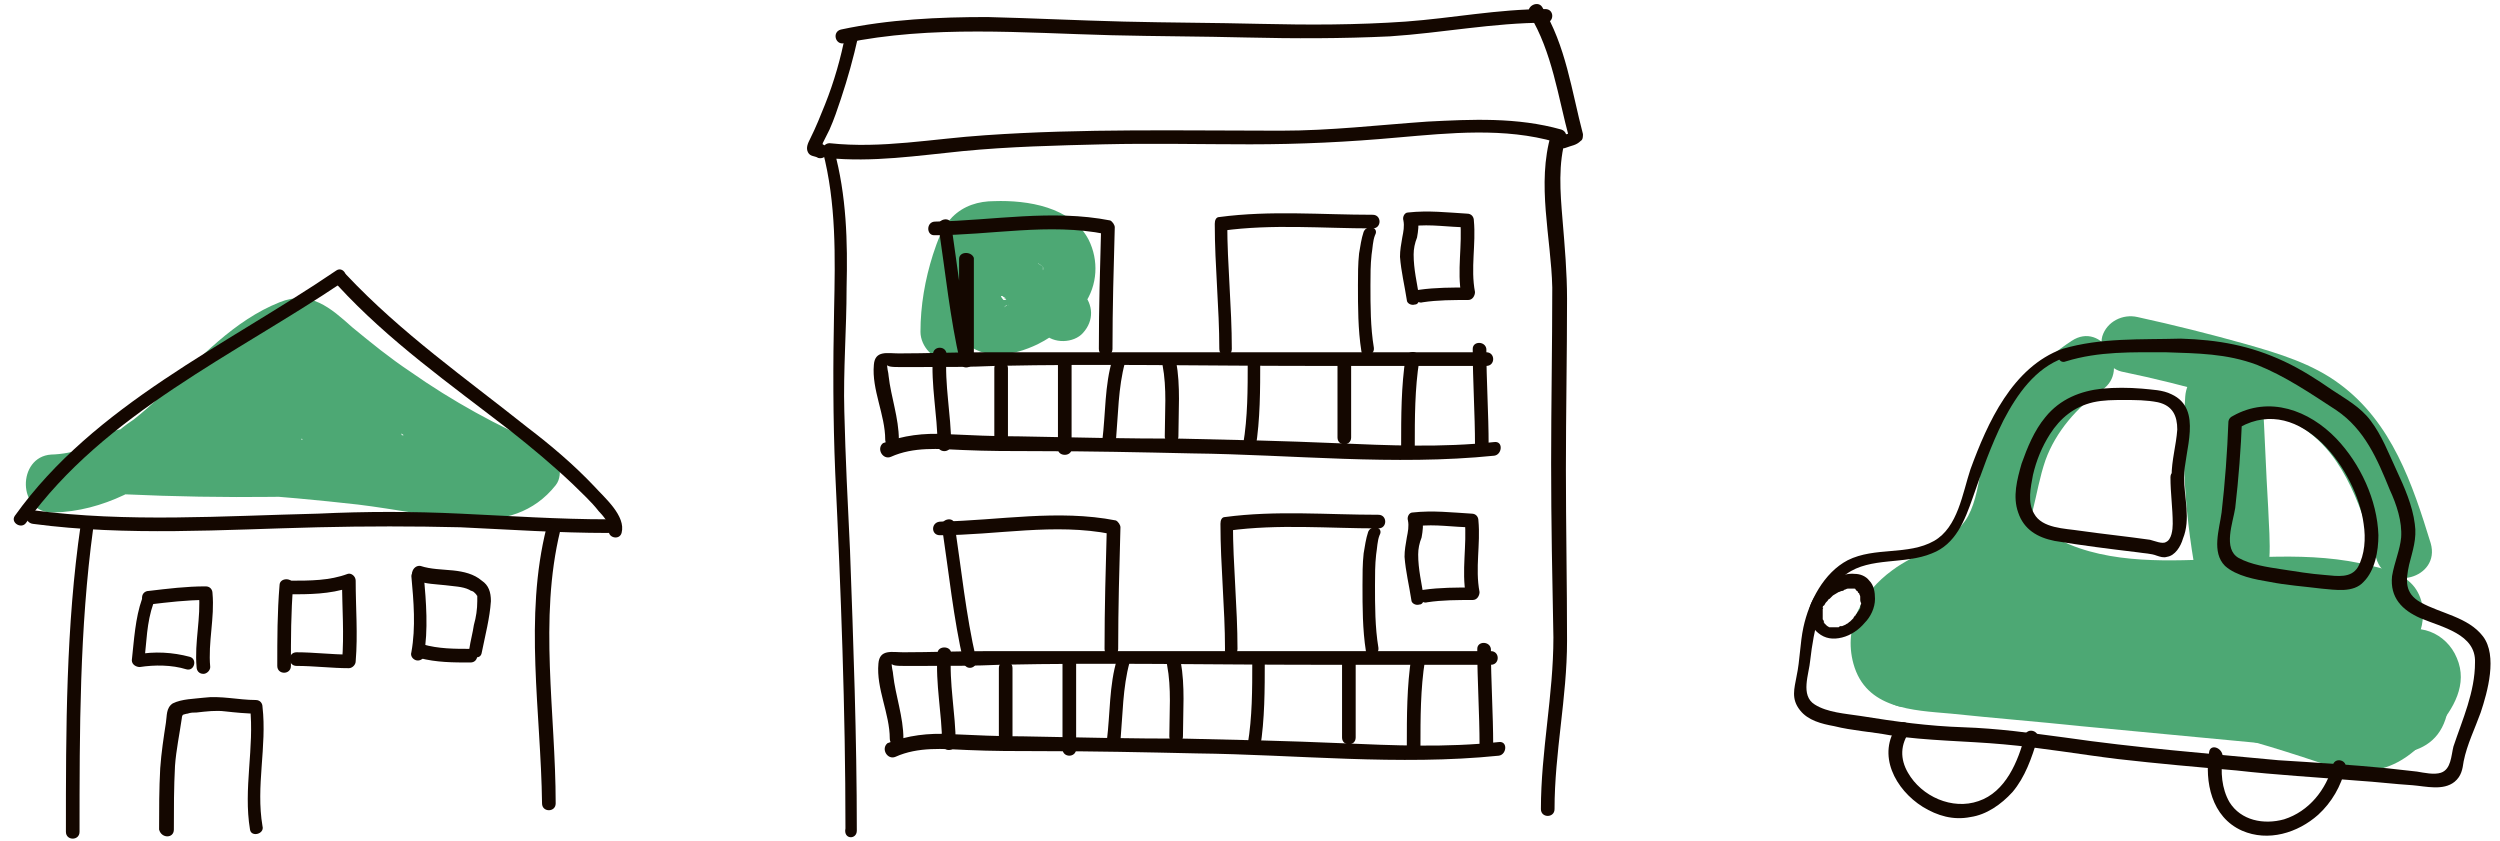 <?xml version="1.0" encoding="utf-8"?>
<!-- Generator: Adobe Illustrator 24.1.2, SVG Export Plug-In . SVG Version: 6.00 Build 0)  -->
<svg version="1.1" id="レイヤー_1" xmlns="http://www.w3.org/2000/svg" xmlns:xlink="http://www.w3.org/1999/xlink" x="0px"
	 y="0px" viewBox="0 0 220 74" style="enable-background:new 0 0 220 74;" xml:space="preserve">
<style type="text/css">
	.st0{fill:#4DA874;}
	.st1{fill:#140700;}
</style>
<g>
	<g>
		<g>
			<path class="st0" d="M86.2,28.9c0-0.7,0-1.5,0.1-2.1c-0.2,0.6,0,0,0-0.1c0-0.2,0.1-0.4,0.1-0.6c0.1-0.4,0.2-0.8,0.3-1.1
				c0.2-0.7,0.4-1.4,0.6-2c0-0.1,0.1-0.2,0.1-0.4c0.2-0.6-0.3,0.5,0,0c0,0,0.2-0.4,0.2-0.4c-0.2,0.3-0.3,0.3-0.1,0.2
				c0.1-0.1,0.1-0.1-0.2,0.1c0.4-0.3-0.5,0.2,0,0c0.5-0.1-0.6,0,0,0c0.3,0,0.5,0,0.8,0c0.5,0,1.1,0,1.6,0.1c0.5,0-0.5-0.1-0.2,0
				c0.1,0,0.2,0,0.3,0.1c0.3,0,0.5,0.1,0.8,0.2c0.2,0.1,0.4,0.2,0.6,0.2c-0.6-0.1-0.4-0.2-0.1-0.1c0.1,0.1,0.2,0.1,0.3,0.2
				c0.1,0.1,0.2,0.1,0.3,0.2c-0.6-0.3-0.3-0.3-0.1-0.1c0.1,0.1,0.1,0.1,0.2,0.2c0.3,0.3-0.3-0.5-0.1-0.1c0.1,0.1,0.1,0.2,0.2,0.3
				c-0.4-0.5-0.1-0.4-0.1-0.2c0,0.1,0,0.2,0.1,0.3c0-0.4-0.1-0.5-0.1-0.2c0,0.1,0,0.2,0,0.3c-0.1-0.5,0.1-0.5,0-0.2
				c0,0.1-0.1,0.2-0.1,0.3c0-0.1,0.1-0.2,0.1-0.3c0,0.1-0.1,0.2-0.1,0.3c-0.1,0.1-0.1,0.2-0.2,0.3c-0.2,0.3,0.4-0.5,0.1-0.1
				c-0.1,0.1-0.2,0.2-0.3,0.3c-0.1,0.1-0.7,0.5-0.7,0.6c0.1-0.1,0.2-0.1,0.3-0.2c-0.1,0.1-0.2,0.1-0.3,0.2c-0.1,0.1-0.3,0.2-0.4,0.3
				c-0.2,0.1-0.4,0.3-0.7,0.4c-0.1,0-0.7,0.4-0.7,0.4c0.1,0,0.2-0.1,0.3-0.1c-0.1,0-0.2,0.1-0.3,0.1c-0.1,0-0.6,0.1-0.6,0.2
				c0.1-0.2,0.6,0,0.2,0c-0.1,0-0.1,0-0.2,0c-0.3,0-0.2,0,0.2,0c0,0-0.1,0-0.1,0C88,26,88,26,88.4,26.1c-0.5-0.2,0.3,0.3,0.1,0.1
				c-0.2-0.2,0.4,0.5,0.1,0.2c-0.2-0.4,0.2,0.6,0.1,0.1c-0.1-0.5,0,0.7,0,0.2c0-0.4-0.2,0.6,0,0.2c0-0.1,0.1-0.3,0.1-0.4
				c-0.2,0.4-0.2,0.5-0.1,0.3c0.1-0.2,0.1-0.1-0.1,0c-0.3,0.4,0,0,0.1,0c-0.4,0.3-0.4,0.3-0.2,0.1c0.1-0.1,0.2-0.1,0.3-0.1
				c0,0.2-0.5,0.1-0.2,0.1c0.1,0,0.2,0,0.3-0.1c-0.4,0-0.5,0.1-0.2,0c0.1,0,0.4,0.1,0.5,0c-0.4-0.1-0.5-0.1-0.3,0
				c0.1,0,0.2,0,0.2,0.1c0,0,0.5,0.2,0.5,0.2c-0.3-0.2-0.4-0.2-0.2,0c0.1,0.1,0.2,0.1,0.3,0.2c0.1,0.1,0.2,0.1,0.3,0.2
				c0.2,0.2,0.2,0.1-0.1-0.1c0.1,0.1,0.2,0.1,0.3,0.2c0.6,0.5,1.1,1.1,1.6,1.7c0.9,1,2.7,0.9,3.5,0c1-1.1,0.9-2.5,0-3.5
				c-1.3-1.5-2.7-2.9-4.7-3.5c-2.3-0.7-4.8,0-6.2,1.9c-1.2,1.7-1.1,4.3,0.4,5.8c1.8,1.8,4.4,1.3,6.5,0.3c1.6-0.8,3.1-2,4.1-3.5
				c1.2-1.7,1.3-3.9,0.4-5.7c-1.5-2.9-5.4-3.5-8.3-3.4c-1.4,0-2.7,0.4-3.7,1.4c-0.9,0.9-1.3,2.1-1.7,3.3c-0.7,2.2-1.1,4.5-1.1,6.8
				c0,1.3,1.2,2.6,2.5,2.5C85.1,31.4,86.2,30.3,86.2,28.9L86.2,28.9z"/>
		</g>
	</g>
	<g>
		<g>
			<path class="st0" d="M182.3,30c-2.6,1.7-4.8,4-6.3,6.8c-0.7,1.3-1.2,2.8-1.6,4.2c-0.3,1.5-0.5,3.1-1.2,4.4
				c-1.3,2.4-4.6,3.2-6.7,4.8c-2.6,1.9-4.3,4.9-3.4,8.2c1.1,4,5.2,4.1,8.6,4.4c3.8,0.4,7.6,0.7,11.4,1.1c7.4,0.7,14.8,1.4,22.2,2.1
				c3.2,0.3,8.5,1.5,9.9-2.7c0.7-2-0.5-3.8-1.7-5.3c-0.9-1-1.5-2-1.2-3.4c0.7-3.1-4.1-4.5-4.8-1.3c-0.7,3,0.2,5.6,2.2,7.9
				c0,0,0.7,1,0.8,1c-0.5,0,0.3-1,0.4-1c0.1,0.1-0.4,0-0.2,0.1c-0.5-0.1-1.1,0-1.5,0c-0.9-0.1-1.8-0.2-2.7-0.3
				c-6.6-0.6-13.2-1.2-19.7-1.9c-3.3-0.3-6.6-0.6-9.9-0.9c-1.6-0.1-3.1-0.3-4.7-0.4c-0.7-0.1-1.5-0.1-2.2-0.2c-0.4,0-1.3,0-1.7-0.3
				c-0.3-0.2-0.2-1-0.1-1.4c0.4-1,1.4-1.7,2.3-2.2c2.3-1.4,4.9-2.5,6.6-4.7c1.9-2.5,1.9-5.6,2.9-8.5c0.9-2.5,2.8-4.7,5-6.2
				C187.5,32.6,185,28.2,182.3,30L182.3,30z"/>
		</g>
	</g>
	<g>
		<g>
			<path class="st0" d="M213.9,47.8c-1.6-5.2-3.4-10.6-8-14c-2.4-1.8-5.4-2.7-8.2-3.5c-3.2-0.9-6.4-1.7-9.6-2.4
				c-1.3-0.3-2.7,0.4-3.1,1.7c-0.3,1.2,0.4,2.8,1.7,3.1c2.9,0.6,5.7,1.3,8.5,2.1c2.6,0.7,5.2,1.4,7.5,2.9c3.8,2.5,5.2,7.4,6.4,11.4
				C210,52.2,214.8,50.9,213.9,47.8L213.9,47.8z"/>
		</g>
	</g>
	<g>
		<g>
			<path class="st0" d="M194,34.9c0.2,3,0.3,6.1,0.5,9.1c0.1,1.4,0.2,2.7,0.2,4.1c0,0.8,0,1-0.1,1.5c0,0-0.2,0.7-0.1,0.4
				c-0.1,0.3-0.3,0.6-0.6,0.9c1.5,0.2,3,0.4,4.6,0.6c-1.2-5.5-1.6-11-1.2-16.6c0.1-1.3-1.2-2.5-2.5-2.5c-1.4,0-2.4,1.1-2.5,2.5
				c-0.4,6,0.1,12,1.4,17.9c0.2,1,1.2,1.7,2.1,1.8c1.1,0.1,1.9-0.4,2.5-1.2c1.9-2.5,1.4-5.8,1.3-8.7c-0.2-3.3-0.3-6.5-0.5-9.8
				c-0.1-1.3-1.1-2.5-2.5-2.5C195.2,32.4,194,33.6,194,34.9L194,34.9z"/>
		</g>
	</g>
	<g>
		<g>
			<path class="st0" d="M174.8,48.9c6.8,6.7,16.6,5.2,25.2,5c2.3,0,4.7,0,7,0.6c0.6,0.1,1.2,0.4,1.7,0.5c0.1,0,0.1,0.1,0.2,0.1
				c0.6,0.3,0.5-0.1-0.5-1.2c-0.1,0,0,0.3-0.1,0.3c-0.5,0.4-0.7,0.9-1.5,1.1c-2.1,0.8-4.6-0.1-6.7-0.5c-2.5-0.5-5.1-1.2-7.6-1.9
				c-5.5-1.5-10.9-3.4-16.1-5.6c-0.6,1.5-1.3,3-1.9,4.6c5.2,1.9,10.6,3,16.1,3.3c4.8,0.2,10-0.4,14.4,1.7c-0.3-1.1-0.6-2.3-0.9-3.4
				c-0.3,0.6-1.2,0.7-1.8,0.8c-1.4,0.2-2.8,0.2-4.2,0.3c-3,0.1-6,0-8.9-0.2c-6-0.5-11.7-1.9-17.5-3.5c-1.4-0.4-2.8-0.5-4.1,0.2
				c-1.4,0.8-2.2,2.5-1.9,4c0.6,2.8,4.4,3.6,6.7,4.1c5.7,1.3,11.8,1.1,17.6,1.7c3.4,0.3,6.7,0.8,10.1,1.4c3.3,0.6,6.9,1.7,10.3,1.7
				c3.2-0.1,3.2-5.1,0-5c-2.7,0.1-5.4-0.9-8-1.3c-2.8-0.5-5.7-0.9-8.5-1.3c-5.4-0.7-10.8-0.9-16.3-1.4c-2.4-0.2-4.8-0.6-7-1.6
				c-0.9-0.4-0.7-0.7-0.6,0.8c0-0.7,0.2,1.5-0.1,1.3c0.3,0.3,1.3,0.4,1.7,0.5c1.4,0.4,2.7,0.8,4.1,1.1c5.4,1.3,10.9,2.1,16.5,2.3
				c3.1,0.1,6.3,0.1,9.4-0.2c2.7-0.2,5.4-0.9,6.8-3.3c0.6-1.1,0.3-2.8-0.9-3.4c-5-2.4-10.3-2.2-15.7-2.3c-5.5-0.2-10.9-1.2-16.1-3.2
				c-2.6-1-4.5,3.5-1.9,4.6c5.4,2.3,11,4.3,16.6,5.9c2.7,0.8,5.5,1.5,8.2,2.1c2.9,0.6,5.9,1.4,8.9,0.7c2.4-0.6,4.7-2.4,5.5-4.8
				c0.4-1.3,0.3-2.7-0.5-3.8c-0.9-1.2-2.5-1.6-3.8-1.9c-5.4-1.4-11.1-0.6-16.6-0.5c-4.8,0.1-10.2-0.3-13.8-3.9
				C176,43.1,172.5,46.6,174.8,48.9L174.8,48.9z"/>
		</g>
	</g>
	<g>
		<g>
			<path class="st0" d="M213.2,60.3c-0.5,0.2-0.9,0.1-1.3-0.1c-0.2-0.2-0.2-0.3-0.3-0.6c-0.1,0-0.3,0.5-0.4,0.7
				c-0.5,0.7-1.2,1.4-1.8,2c-1.3,1-2.6,0.4-4.1-0.1c-4-1.4-8.1-2.5-12.2-3.3c-8.3-1.7-16.9-2.3-25.4-1.7c-1.3,0.1-2.5,1.1-2.5,2.5
				c0,1.3,1.1,2.6,2.5,2.5c8.2-0.5,16.4,0,24.5,1.6c4.1,0.8,8,2,11.9,3.3c1.9,0.6,3.9,1.1,5.9,0.4c1.8-0.6,3.2-2,4.4-3.4
				c1.5-1.7,2.8-3.9,1.8-6.2c-0.9-2.2-3.5-3.3-5.6-2C207.9,57.7,210.4,62,213.2,60.3L213.2,60.3z"/>
		</g>
	</g>
	<g>
		<g>
			<path class="st0" d="M4.7,45.1c4.4-0.1,8.3-2.3,11.6-5.1c3-2.5,5.5-5.7,8.8-7.8c0.4-0.2,0.9-0.4,1.2-0.7c0.6-0.5,0.1-0.2,0.2-0.2
				c0.8,0.4,1.6,1.4,2.3,2c1.7,1.4,3.6,2.8,5.4,4.1c3.6,2.5,7.5,4.6,11.6,6.3c-0.3-1.1-0.6-2.3-0.9-3.4c-0.9,1.2-3.9,0.5-5.2,0.3
				c-3.3-0.5-6.6-0.9-9.9-1.3c-6.5-0.7-13-1.1-19.5-1.2c0.2,1.6,0.4,3.3,0.7,4.9c3.5-1.2,7.3-0.3,10.8-1.4c3.5-1.1,6.1-3.5,6.6-7.2
				c-1.4,0.6-2.8,1.2-4.3,1.8c2.2,2.2,4.5,4.3,6.7,6.5c0.6,0.6,1.6,0.9,2.4,0.6c1.9-0.6,2.8-2.4,2.4-4.3c-0.4-1.6-1.5-2.7-2.6-3.9
				c-2.6-2.7-6.4-6.5-10.1-3.5c-1,0.8-1.8,1.6-3.1,2.1c-1.1,0.5-2.4,0.8-3.6,1.2c-2.9,1-5.5,2.2-7.4,4.8c-1.2,1.6,0.4,3.7,2.2,3.8
				c8.7,0.4,17.4,0.3,26.1-0.3c1.3-0.1,2.5-1.1,2.5-2.5c0-1.3-1.1-2.6-2.5-2.5c-8.7,0.6-17.4,0.7-26.1,0.3c0.7,1.3,1.4,2.5,2.2,3.8
				c0.9-1.2,2.5-1.8,3.9-2.3c1.9-0.7,3.9-1.2,5.8-2.2c0.9-0.5,1.7-1,2.5-1.7c0.2-0.2,0.4-0.4,0.6-0.6c0.3-0.3,0.3-0.1,0-0.1
				c-0.8,0-0.1,0.2,0.2,0.3c0.2,0.1,0.4,0.3,0.6,0.4c1,0.8,1.9,1.7,2.8,2.6c0.3,0.3,0.5,0.5,0.7,0.8c0,0,0.4,0.5,0.2,0.3
				c0,0,0.2,0.3,0.1,0.2c0.1,0.4,0.1,0.4,0.1,0c0-0.4,0-0.4-0.1-0.1c0.2-0.4,0.4-0.7,0.6-1.1c0.2-0.1,0.4-0.2,0.6-0.3
				c0.8,0.2,1.6,0.4,2.4,0.6c-2.2-2.2-4.5-4.3-6.7-6.5c-1.7-1.6-4-0.3-4.3,1.8c-0.2,1.7-3,2.5-4.5,2.7c-3.1,0.4-6.2,0-9.3,1
				c-2.6,0.9-2.3,4.9,0.7,4.9c7.2,0.1,14.3,0.6,21.4,1.4c3.3,0.4,6.5,1.1,9.8,1.3c3,0.2,5.7-0.6,7.6-3c0.8-1,0.2-2.9-0.9-3.4
				c-4.2-1.8-8.2-4-11.9-6.6c-1.8-1.2-3.4-2.5-5.1-3.9c-1.9-1.7-3.7-3.3-6.4-2.2c-4,1.6-7,4.9-10,7.8c-2.8,2.7-6.1,5.5-10.1,5.6
				C1.5,40.2,1.5,45.2,4.7,45.1L4.7,45.1z"/>
		</g>
	</g>
</g>
<g>
	<g>
		<g>
			<path class="st1" d="M181.5,30.7c-4.4,1.6-6.6,6.5-8.1,10.6c-0.7,2.1-1.1,5.1-3.2,6.3c-2.3,1.3-5.2,0.5-7.6,1.7
				c-2.1,1.1-3.4,3.6-3.9,5.9c-0.3,1.4-0.3,2.9-0.6,4.3c-0.2,1.1-0.5,2,0.3,3c0.7,0.9,1.9,1.2,3,1.4c1.6,0.4,3.3,0.5,4.9,0.8
				c3.3,0.5,6.7,0.5,10,0.8c3.4,0.3,6.8,0.9,10.1,1.3c3.5,0.4,6.9,0.7,10.4,1c3.5,0.4,7.1,0.6,10.7,0.9c1.6,0.1,3.2,0.3,4.8,0.4
				c1.2,0.1,2.7,0.5,3.7-0.3c0.6-0.5,0.7-1.1,0.8-1.8c0.3-1.5,1-2.9,1.5-4.3c0.6-1.8,1.5-5,0.2-6.7c-1.3-1.7-3.7-2-5.5-3
				c-1.4-0.8-1.3-1.9-1-3.3c0.3-1.2,0.7-2.3,0.5-3.6c-0.2-1.6-0.9-3.2-1.6-4.7c-0.7-1.5-1.3-3.1-2.3-4.4c-0.9-1.2-2.2-1.9-3.4-2.7
				c-1.3-0.9-2.7-1.8-4.2-2.5c-3-1.4-5.8-1.9-9.1-2C188.4,29.9,184.9,29.7,181.5,30.7c-0.7,0.2-0.4,1.4,0.3,1.1
				c2.9-0.9,5.9-0.8,8.8-0.8c2.8,0.1,5.3,0.1,8,1.1c2.5,1,4.7,2.5,7,4c2.5,1.7,3.6,4.3,4.7,7c0.6,1.3,1.1,2.8,1,4.2
				c-0.1,1.1-0.6,2.2-0.8,3.4c-0.2,1.9,0.9,3,2.5,3.7c1.9,0.8,4.9,1.4,4.8,3.9c0,2.6-1.1,5-1.9,7.4c-0.2,0.8-0.2,2-1.1,2.3
				c-0.6,0.2-1.5,0-2.1-0.1c-0.9-0.1-1.8-0.2-2.7-0.3c-3.1-0.3-6.3-0.5-9.5-0.7c-6.3-0.6-12.6-1.1-18.8-2c-3-0.4-5.9-0.8-8.9-0.9
				c-3.1-0.1-6-0.5-9.1-1c-1.3-0.2-2.9-0.3-4-1c-1.3-0.8-0.5-2.7-0.4-3.9c0.3-2.6,0.9-5.9,3.2-7.6c2.1-1.5,5.1-0.8,7.5-1.8
				c2.1-0.8,2.9-2.9,3.6-4.9c0.8-2.3,1.6-4.6,2.7-6.8c1.2-2.3,2.8-4.6,5.3-5.5C182.5,31.6,182.2,30.4,181.5,30.7z"/>
		</g>
	</g>
	<g>
		<g>
			<path class="st1" d="M167,63.8c-1.9,2.6-0.2,5.7,2.2,7.2c1.3,0.8,2.7,1.2,4.2,0.9c1.4-0.2,2.7-1.1,3.7-2.2c1.1-1.3,1.7-3,2.2-4.7
				c0.2-0.7-0.9-1-1.1-0.3c-0.6,2.3-1.7,5-4.1,5.8c-2.3,0.8-5-0.4-6.2-2.5c-0.7-1.2-0.7-2.5,0.2-3.7C168.4,63.8,167.4,63.2,167,63.8
				L167,63.8z"/>
		</g>
	</g>
	<g>
		<g>
			<path class="st1" d="M194.4,66.2c-0.4,2.6,0.2,5.7,2.9,6.9c2.3,1,4.9,0.2,6.7-1.4c1.2-1.1,2-2.5,2.4-4.1c0.2-0.7-0.9-1-1.1-0.3
				c-0.6,2.2-2.1,4.1-4.3,4.8c-1.8,0.5-3.8,0.1-4.8-1.5c-0.7-1.2-0.8-2.7-0.6-4C195.6,65.8,194.5,65.4,194.4,66.2L194.4,66.2z"/>
		</g>
	</g>
	<g>
		<g>
			<path class="st1" d="M192.2,42c0-2.3,1.7-6-1.1-7.3c-0.8-0.4-1.7-0.4-2.6-0.5c-1.2-0.1-2.4-0.1-3.5,0c-1.9,0.2-3.7,0.9-5,2.5
				c-1,1.2-1.6,2.7-2.1,4.1c-0.4,1.4-0.8,2.9-0.3,4.3c0.5,1.5,1.7,2.2,3.2,2.5c2.4,0.4,4.8,0.7,7.3,1c0.6,0.1,1.2,0.1,1.7,0.3
				c0.3,0.1,0.6,0.2,0.9,0.1c0.7-0.1,1.2-0.9,1.4-1.6C192.8,45.7,192.2,43.8,192.2,42c0-0.8-1.2-0.8-1.2,0c0,1.4,0.2,2.7,0.2,4.1
				c0,0.5-0.1,1.4-0.6,1.6c-0.3,0.2-1-0.1-1.4-0.2c-2.1-0.3-4.1-0.5-6.2-0.8c-1.3-0.2-3.3-0.2-4-1.5c-0.6-1-0.3-2.3-0.1-3.4
				c0.3-1.3,0.8-2.5,1.5-3.6c0.9-1.4,2.1-2.4,3.8-2.8c0.9-0.2,1.8-0.2,2.7-0.2c1,0,2,0,3,0.2c1.3,0.3,1.7,1.2,1.7,2.4
				c-0.1,1.4-0.5,2.7-0.5,4.1C191,42.8,192.2,42.8,192.2,42z"/>
		</g>
	</g>
	<g>
		<g>
			<path class="st1" d="M196.1,37.1c-0.1,2.7-0.3,5.4-0.6,8c-0.2,1.5-0.9,3.5,0.3,4.7c1,0.9,2.7,1.2,3.9,1.4c1.5,0.3,3,0.4,4.6,0.6
				c1.2,0.1,2.8,0.4,3.7-0.6c1-1,1.3-2.7,1.3-4.1c-0.1-3.1-1.6-6.3-3.7-8.5c-2.4-2.5-5.9-3.8-9.1-2c-0.7,0.4-0.1,1.4,0.6,1
				c5.4-3,10.3,3.9,10.9,8.5c0.2,1.3,0.1,2.7-0.5,3.8c-0.6,1-1.8,0.8-2.9,0.7c-1.3-0.1-2.5-0.3-3.8-0.5c-1.3-0.2-2.7-0.4-3.8-1
				c-1.4-0.8-0.5-3.1-0.3-4.4c0.3-2.6,0.5-5.2,0.6-7.8C197.3,36.4,196.2,36.4,196.1,37.1L196.1,37.1z"/>
		</g>
	</g>
	<g>
		<g>
			<path class="st1" d="M165,52.7c0-0.6-0.1-1.2-0.5-1.6c-0.3-0.4-0.8-0.6-1.3-0.6c-1-0.1-2,0.5-2.7,1.1c-0.7,0.6-1.4,1.6-1.3,2.6
				c0.1,0.6,0.3,1.1,0.8,1.5c0.6,0.5,1.3,0.6,2.1,0.4c0.8-0.2,1.5-0.7,2-1.3C164.6,54.3,165,53.5,165,52.7c0-0.3-0.3-0.6-0.6-0.6
				c-0.3,0-0.6,0.3-0.6,0.6c0,0.1,0,0.1,0,0.2c0,0.1,0-0.1,0,0c0,0,0,0.1,0,0.1c0,0.1-0.1,0.3-0.1,0.4c0,0.1,0.1-0.1,0,0
				c0,0,0,0.1,0,0.1c0,0.1-0.1,0.1-0.1,0.2c-0.1,0.1-0.2,0.3-0.3,0.4c0,0-0.1,0.1,0,0c0,0,0,0.1-0.1,0.1c0,0.1-0.1,0.1-0.1,0.2
				c-0.1,0.1-0.2,0.2-0.3,0.3c0,0-0.2,0.1-0.1,0.1c-0.1,0-0.1,0.1-0.2,0.1c-0.1,0.1-0.2,0.1-0.4,0.2c0,0-0.1,0-0.1,0
				c0.1-0.1,0,0,0,0c-0.1,0-0.1,0-0.2,0.1c-0.1,0-0.1,0-0.2,0c0,0-0.1,0,0,0c0.1,0,0,0,0,0c-0.1,0-0.1,0-0.2,0c0,0-0.1,0-0.1,0
				c0.1,0,0.1,0,0,0c-0.1,0-0.1,0-0.2,0c0,0-0.1,0-0.1,0c0.1,0,0.1,0,0,0c-0.1,0-0.1-0.1-0.2-0.1c-0.1-0.1,0,0,0,0c0,0,0,0-0.1-0.1
				c-0.1-0.1-0.1-0.1-0.2-0.2c0,0,0,0,0-0.1c0,0.1,0.1,0.1,0,0c0-0.1-0.1-0.2-0.1-0.2c0-0.1,0,0.1,0,0c0,0,0,0,0-0.1
				c0,0,0-0.1,0-0.1c0,0,0,0,0-0.1c0-0.1,0-0.1,0,0c0,0,0,0.1,0,0c0,0,0,0,0-0.1c0-0.1,0-0.2,0-0.3c0,0.1,0,0.1,0,0.1c0,0,0,0,0-0.1
				c0,0,0-0.1,0-0.1c0,0,0-0.1,0-0.1c0,0,0.1-0.2,0-0.1c0,0.1,0,0,0-0.1c0,0,0-0.1,0.1-0.1c0.1-0.1,0.1-0.2,0.2-0.3c0,0,0.1-0.2,0,0
				c0,0,0.1-0.1,0.1-0.1c0.1-0.1,0.1-0.2,0.2-0.2c0.1-0.1,0.1-0.1,0.2-0.2c0,0,0.1-0.1,0.1-0.1c0.1-0.1-0.1,0.1,0,0
				c0.2-0.1,0.3-0.2,0.5-0.3c0.1,0,0.2-0.1,0.3-0.1c0.1,0,0,0-0.1,0c0,0,0.1,0,0.1,0c0.1,0,0.1,0,0.2-0.1c0.1,0,0.2-0.1,0.3-0.1
				c0,0,0.1,0,0.1,0c0.1,0-0.1,0,0,0c0.1,0,0.2,0,0.3,0c0,0,0,0,0.1,0c0.1,0-0.1,0-0.1,0c0,0,0.1,0,0.1,0c0,0,0.1,0,0.1,0
				c0.1,0-0.1-0.1-0.1,0c0,0,0,0,0.1,0c0,0,0.1,0,0.1,0.1c0.1,0,0,0,0,0c0,0,0,0,0.1,0.1c0,0,0.1,0.1,0.1,0.1c0.1,0.1-0.1,0,0-0.1
				c0,0,0,0.1,0,0.1c0,0,0,0.1,0.1,0.1c0.1,0.1,0-0.1,0,0c0,0.1,0.1,0.2,0.1,0.3c0,0.1,0-0.1,0,0c0,0,0,0.1,0,0.1c0,0.1,0,0.2,0,0.2
				c0,0.3,0.3,0.6,0.6,0.6C164.7,53.3,165,53.1,165,52.7z"/>
		</g>
	</g>
	<g>
		<g>
			<path class="st1" d="M75.4,73.1c0-8.2-0.3-16.5-0.6-24.7c-0.2-4.1-0.4-8.1-0.5-12.2c-0.1-3.6,0.2-7.2,0.2-10.9
				c0.1-4,0-8.1-1.1-12.1c-0.2,0.2-0.4,0.5-0.6,0.7c4,0.4,7.9-0.2,11.9-0.6c4.1-0.4,8.3-0.5,12.4-0.6c4.3-0.1,8.6,0,12.9,0
				c4.4,0,8.6-0.2,13-0.6c4.6-0.4,9.4-0.9,13.9,0.4c-0.1-0.2-0.3-0.5-0.4-0.7c-1.3,4.4,0,9.1,0.1,13.5c0,5.2-0.1,10.3-0.1,15.5
				c0,5.1,0.1,10.2,0.2,15.3c0,5.1-1.1,10-1.1,15.1c0,0.8,1.2,0.8,1.2,0c0-5,1.1-9.8,1.1-14.8c0-5-0.1-10.1-0.1-15.1
				c0-5,0.1-10,0.1-15c0-2.3-0.2-4.6-0.4-7c-0.2-2.4-0.4-4.9,0.3-7.2c0.1-0.3-0.1-0.6-0.4-0.7c-3.9-1.1-7.9-0.9-11.8-0.7
				c-4.3,0.3-8.5,0.8-12.9,0.8c-8.7,0-17.4-0.2-26,0.4c-4.6,0.3-9.1,1.2-13.7,0.7c-0.4,0-0.7,0.4-0.6,0.7c1.2,4.6,1.1,9.3,1,14
				c-0.1,4.8-0.1,9.5,0.1,14.3c0.5,10.4,0.9,20.8,0.9,31.3C74.2,73.9,75.4,73.9,75.4,73.1L75.4,73.1z"/>
		</g>
	</g>
	<g>
		<g>
			<path class="st1" d="M79.1,38.7c0-1.9-0.7-3.8-0.9-5.6c0-0.3-0.2-0.8-0.1-1.1c-0.2,0.3,0.6,0.3,1,0.3c0.6,0,1.3,0,1.9,0
				c2.2,0,4.4,0,6.6-0.1c9.2-0.2,18.4,0,27.6,0c5.2,0,10.4,0,15.6,0c0.8,0,0.8-1.2,0-1.2c-9.9,0-19.7,0-29.6,0c-4.9,0-9.9,0-14.8,0
				c-2.4,0-4.9,0.1-7.3,0.1c-1,0-2.1-0.3-2.2,1c-0.2,2.2,1,4.4,1,6.6C77.9,39.4,79.1,39.4,79.1,38.7L79.1,38.7z"/>
		</g>
	</g>
	<g>
		<g>
			<path class="st1" d="M78.4,40.2c2-0.9,4.2-0.7,6.3-0.6c2.2,0.1,4.4,0.1,6.5,0.1c4.6,0,9.2,0.1,13.7,0.2
				c8.8,0.1,17.8,1.1,26.6,0.2c0.7-0.1,0.8-1.3,0-1.2c-4.6,0.5-9.3,0.3-13.9,0.1c-4.6-0.2-9.1-0.3-13.7-0.4c-4.7,0-9.5-0.1-14.2-0.2
				c-2.2,0-4.3-0.1-6.5-0.2c-1.9-0.1-3.7,0.1-5.5,0.8C77.1,39.5,77.7,40.5,78.4,40.2L78.4,40.2z"/>
		</g>
	</g>
	<g>
		<g>
			<path class="st1" d="M129.6,30.7c0,2.8,0.2,5.7,0.2,8.5c0,0.8,1.2,0.8,1.2,0c0-2.8-0.2-5.7-0.2-8.5C130.7,30,129.6,30,129.6,30.7
				L129.6,30.7z"/>
		</g>
	</g>
	<g>
		<g>
			<path class="st1" d="M82.1,31.2c-0.2,2.7,0.4,5.3,0.4,7.9c0,0.8,1.2,0.8,1.2,0c0-2.6-0.6-5.3-0.4-7.9
				C83.3,30.4,82.1,30.4,82.1,31.2L82.1,31.2z"/>
		</g>
	</g>
	<g>
		<g>
			<path class="st1" d="M87.5,32.4c0,2.1,0,4.2,0,6.2c0,0.8,1.2,0.8,1.2,0c0-2.1,0-4.2,0-6.2C88.7,31.7,87.5,31.6,87.5,32.4
				L87.5,32.4z"/>
		</g>
	</g>
	<g>
		<g>
			<path class="st1" d="M94.3,39.5c0-2.6,0-5.1,0-7.7c0-0.8-1.2-0.8-1.2,0c0,2.6,0,5.1,0,7.7C93.1,40.2,94.3,40.2,94.3,39.5
				L94.3,39.5z"/>
		</g>
	</g>
	<g>
		<g>
			<path class="st1" d="M97.9,31.6c-0.7,2.3-0.6,4.8-0.9,7.2c-0.1,0.8,1.1,0.7,1.2,0c0.2-2.3,0.2-4.7,0.8-6.9
				C99.3,31.2,98.1,30.9,97.9,31.6L97.9,31.6z"/>
		</g>
	</g>
	<g>
		<g>
			<path class="st1" d="M102.3,32.1c0.4,2.1,0.2,4.2,0.2,6.3c0,0.8,1.2,0.8,1.2,0c0-2.2,0.2-4.4-0.2-6.6c-0.1-0.3-0.4-0.5-0.7-0.4
				C102.4,31.5,102.2,31.8,102.3,32.1L102.3,32.1z"/>
		</g>
	</g>
	<g>
		<g>
			<path class="st1" d="M109.8,31.8c0,2.5,0,4.9-0.4,7.3c-0.1,0.3,0.1,0.6,0.4,0.7c0.3,0.1,0.7-0.1,0.7-0.4c0.4-2.5,0.4-5.1,0.4-7.7
				C110.9,31,109.8,31,109.8,31.8L109.8,31.8z"/>
		</g>
	</g>
	<g>
		<g>
			<path class="st1" d="M117.7,32c0,2.2,0,4.3,0,6.5c0,0.8,1.2,0.8,1.2,0c0-2.2,0-4.3,0-6.5C118.9,31.2,117.7,31.2,117.7,32
				L117.7,32z"/>
		</g>
	</g>
	<g>
		<g>
			<path class="st1" d="M123.7,31.4c-0.4,2.6-0.4,5.2-0.4,7.9c0,0.8,1.2,0.8,1.2,0c0-2.5,0-5.1,0.4-7.6c0.1-0.3-0.1-0.6-0.4-0.7
				C124.2,30.9,123.8,31.1,123.7,31.4L123.7,31.4z"/>
		</g>
	</g>
	<g>
		<g>
			<path class="st1" d="M82.2,20.7c5,0,10.1-1.1,15.1-0.1c-0.1-0.2-0.3-0.4-0.4-0.6c-0.1,3.6-0.2,7.1-0.2,10.7c0,0.8,1.2,0.8,1.2,0
				c0-3.6,0.1-7.1,0.2-10.7c0-0.2-0.2-0.5-0.4-0.6c-5.1-1-10.3,0-15.4,0.1C81.5,19.5,81.5,20.7,82.2,20.7L82.2,20.7z"/>
		</g>
	</g>
	<g>
		<g>
			<path class="st1" d="M108.4,30.7c0-3.7-0.4-7.4-0.4-11c-0.1,0.2-0.3,0.4-0.4,0.6c4.4-0.6,8.8-0.2,13.2-0.2c0.8,0,0.8-1.2,0-1.2
				c-4.5,0-9-0.4-13.5,0.2c-0.3,0-0.4,0.3-0.4,0.6c0,3.7,0.4,7.4,0.4,11C107.3,31.5,108.4,31.5,108.4,30.7L108.4,30.7z"/>
		</g>
	</g>
	<g>
		<g>
			<path class="st1" d="M120,20.4c-0.2,0.6-0.3,1.3-0.4,1.9c-0.1,0.9-0.1,1.9-0.1,2.8c0,1.9,0,3.9,0.3,5.8c0.1,0.7,1.2,0.4,1.1-0.3
				c-0.3-1.8-0.3-3.7-0.3-5.5c0-0.9,0-1.8,0.1-2.7c0.1-0.6,0.1-1.2,0.3-1.7C121.4,20,120.3,19.7,120,20.4L120,20.4z"/>
		</g>
	</g>
	<g>
		<g>
			<path class="st1" d="M124.9,26.2c-0.2-1.3-0.5-2.5-0.5-3.8c0-0.5,0.1-1,0.3-1.5c0.1-0.6,0.2-1.1,0-1.7c-0.1,0.2-0.3,0.5-0.4,0.7
				c1.6-0.2,3.2,0.1,4.8,0.1c-0.2-0.2-0.4-0.4-0.6-0.6c0.2,2.2-0.3,4.4,0.1,6.6c0.2-0.2,0.4-0.5,0.6-0.7c-1.4,0-2.9,0-4.3,0.2
				c-0.3,0-0.5,0.4-0.4,0.7c0.1,0.3,0.4,0.5,0.7,0.4c1.3-0.2,2.7-0.2,4-0.2c0.4,0,0.6-0.4,0.6-0.7c-0.4-2.1,0.1-4.2-0.1-6.3
				c0-0.3-0.2-0.6-0.6-0.6c-1.7-0.1-3.4-0.3-5.2-0.1c-0.3,0-0.5,0.4-0.4,0.7c0.1,0.5,0,1-0.1,1.5c-0.1,0.6-0.2,1.1-0.2,1.7
				c0.1,1.3,0.4,2.5,0.6,3.8c0,0.3,0.4,0.5,0.7,0.4C124.8,26.8,124.9,26.5,124.9,26.2L124.9,26.2z"/>
		</g>
	</g>
	<g>
		<g>
			<path class="st1" d="M79.5,65c0-1.9-0.7-3.8-0.9-5.6c0-0.3-0.2-0.8-0.1-1.1c-0.2,0.3,0.6,0.3,1,0.3c0.6,0,1.3,0,1.9,0
				c2.2,0,4.4,0,6.6-0.1c9.2-0.2,18.4,0,27.6,0c5.2,0,10.4,0,15.6,0c0.8,0,0.8-1.2,0-1.2c-9.9,0-19.7,0-29.6,0c-4.9,0-9.9,0-14.8,0
				c-2.4,0-4.9,0.1-7.3,0.1c-1,0-2.1-0.3-2.2,1c-0.2,2.2,1,4.4,1,6.6C78.3,65.8,79.5,65.8,79.5,65L79.5,65z"/>
		</g>
	</g>
	<g>
		<g>
			<path class="st1" d="M78.8,66.6c2-0.9,4.2-0.7,6.3-0.6c2.2,0.1,4.4,0.1,6.5,0.1c4.6,0,9.2,0.1,13.7,0.2
				c8.8,0.1,17.8,1.1,26.6,0.2c0.7-0.1,0.8-1.3,0-1.2c-4.6,0.5-9.3,0.3-13.9,0.1c-4.6-0.2-9.1-0.3-13.7-0.4c-4.7,0-9.5-0.1-14.2-0.2
				c-2.2,0-4.3-0.1-6.5-0.2c-1.9-0.1-3.7,0.1-5.5,0.8C77.5,65.9,78.1,66.9,78.8,66.6L78.8,66.6z"/>
		</g>
	</g>
	<g>
		<g>
			<path class="st1" d="M130,57.1c0,2.8,0.2,5.7,0.2,8.5c0,0.8,1.2,0.8,1.2,0c0-2.8-0.2-5.7-0.2-8.5C131.1,56.4,130,56.4,130,57.1
				L130,57.1z"/>
		</g>
	</g>
	<g>
		<g>
			<path class="st1" d="M82.5,57.5c-0.2,2.7,0.4,5.3,0.4,7.9c0,0.8,1.2,0.8,1.2,0c0-2.6-0.6-5.3-0.4-7.9
				C83.7,56.8,82.5,56.8,82.5,57.5L82.5,57.5z"/>
		</g>
	</g>
	<g>
		<g>
			<path class="st1" d="M87.9,58.8c0,2.1,0,4.2,0,6.2c0,0.8,1.2,0.8,1.2,0c0-2.1,0-4.2,0-6.2C89.1,58,87.9,58,87.9,58.8L87.9,58.8z"
				/>
		</g>
	</g>
	<g>
		<g>
			<path class="st1" d="M93.5,58.2c0,2.6,0,5.1,0,7.7c0,0.8,1.2,0.8,1.2,0c0-2.6,0-5.1,0-7.7C94.7,57.4,93.5,57.4,93.5,58.2
				L93.5,58.2z"/>
		</g>
	</g>
	<g>
		<g>
			<path class="st1" d="M98.3,58c-0.7,2.3-0.6,4.8-0.9,7.2c-0.1,0.8,1.1,0.7,1.2,0c0.2-2.3,0.2-4.7,0.8-6.9
				C99.7,57.6,98.5,57.3,98.3,58L98.3,58z"/>
		</g>
	</g>
	<g>
		<g>
			<path class="st1" d="M102.7,58.5c0.4,2.1,0.2,4.2,0.2,6.3c0,0.8,1.2,0.8,1.2,0c0-2.2,0.2-4.4-0.2-6.6c-0.1-0.3-0.4-0.5-0.7-0.4
				C102.8,57.9,102.6,58.2,102.7,58.5L102.7,58.5z"/>
		</g>
	</g>
	<g>
		<g>
			<path class="st1" d="M110.2,58.2c0,2.5,0,4.9-0.4,7.3c-0.1,0.3,0.1,0.6,0.4,0.7c0.3,0.1,0.7-0.1,0.7-0.4c0.4-2.5,0.4-5.1,0.4-7.7
				C111.4,57.4,110.2,57.4,110.2,58.2L110.2,58.2z"/>
		</g>
	</g>
	<g>
		<g>
			<path class="st1" d="M118.1,58.4c0,2.2,0,4.3,0,6.5c0,0.8,1.2,0.8,1.2,0c0-2.2,0-4.3,0-6.5C119.3,57.6,118.1,57.6,118.1,58.4
				L118.1,58.4z"/>
		</g>
	</g>
	<g>
		<g>
			<path class="st1" d="M124.2,57.8c-0.4,2.6-0.4,5.2-0.4,7.9c0,0.8,1.2,0.8,1.2,0c0-2.5,0-5.1,0.4-7.6c0.1-0.3-0.1-0.6-0.4-0.7
				C124.6,57.3,124.2,57.5,124.2,57.8L124.2,57.8z"/>
		</g>
	</g>
	<g>
		<g>
			<path class="st1" d="M85.9,58c-0.9-3.9-1.3-7.9-1.9-11.9c-0.1-0.7-1.3-0.4-1.1,0.3c0.6,4,1,8,1.9,11.9C85,59.1,86.1,58.8,85.9,58
				L85.9,58z"/>
		</g>
	</g>
	<g>
		<g>
			<path class="st1" d="M82.7,47.1c5,0,10.1-1.1,15.1-0.1c-0.1-0.2-0.3-0.4-0.4-0.6c-0.1,3.6-0.2,7.1-0.2,10.7c0,0.8,1.2,0.8,1.2,0
				c0-3.6,0.1-7.1,0.2-10.7c0-0.2-0.2-0.5-0.4-0.6c-5.1-1-10.3,0-15.4,0.1C81.9,45.9,81.9,47.1,82.7,47.1L82.7,47.1z"/>
		</g>
	</g>
	<g>
		<g>
			<path class="st1" d="M108.9,57.1c0-3.7-0.4-7.4-0.4-11c-0.1,0.2-0.3,0.4-0.4,0.6c4.4-0.6,8.8-0.2,13.2-0.2c0.8,0,0.8-1.2,0-1.2
				c-4.5,0-9-0.4-13.5,0.2c-0.3,0-0.4,0.3-0.4,0.6c0,3.7,0.4,7.4,0.4,11C107.7,57.9,108.9,57.9,108.9,57.1L108.9,57.1z"/>
		</g>
	</g>
	<g>
		<g>
			<path class="st1" d="M120.4,46.8c-0.2,0.6-0.3,1.3-0.4,1.9c-0.1,0.9-0.1,1.9-0.1,2.8c0,1.9,0,3.9,0.3,5.8
				c0.1,0.7,1.2,0.4,1.1-0.3c-0.3-1.8-0.3-3.7-0.3-5.5c0-0.9,0-1.8,0.1-2.7c0.1-0.6,0.1-1.2,0.3-1.7
				C121.8,46.4,120.7,46.1,120.4,46.8L120.4,46.8z"/>
		</g>
	</g>
	<g>
		<g>
			<path class="st1" d="M125.3,52.6c-0.2-1.3-0.5-2.5-0.5-3.8c0-0.5,0.1-1,0.3-1.5c0.1-0.6,0.2-1.1,0-1.7c-0.1,0.2-0.3,0.5-0.4,0.7
				c1.6-0.2,3.2,0.1,4.8,0.1c-0.2-0.2-0.4-0.4-0.6-0.6c0.2,2.2-0.3,4.4,0.1,6.6c0.2-0.2,0.4-0.5,0.6-0.7c-1.4,0-2.9,0-4.3,0.2
				c-0.3,0-0.5,0.4-0.4,0.7c0.1,0.3,0.4,0.5,0.7,0.4c1.3-0.2,2.7-0.2,4-0.2c0.4,0,0.6-0.4,0.6-0.7c-0.4-2.1,0.1-4.2-0.1-6.3
				c0-0.3-0.2-0.6-0.6-0.6c-1.7-0.1-3.4-0.3-5.2-0.1c-0.3,0-0.5,0.4-0.4,0.7c0.1,0.5,0,1-0.1,1.5c-0.1,0.6-0.2,1.1-0.2,1.7
				c0.1,1.3,0.4,2.5,0.6,3.8c0,0.3,0.4,0.5,0.7,0.4C125.2,53.2,125.3,52.9,125.3,52.6L125.3,52.6z"/>
		</g>
	</g>
	<g>
		<g>
			<path class="st1" d="M2.9,46.1c8.3,1.1,16.7,0.5,25.1,0.3c4.2-0.1,8.4-0.1,12.5,0c4.3,0.2,8.7,0.5,13,0.5c0.8,0,0.8-1.2,0-1.2
				c-4.3,0-8.7-0.3-13-0.5c-4.2-0.2-8.3-0.2-12.5,0c-8.4,0.2-16.8,0.8-25.1-0.3C2.1,44.8,2.1,46,2.9,46.1L2.9,46.1z"/>
		</g>
	</g>
	<g>
		<g>
			<path class="st1" d="M72.4,12.7c0,0-0.4-0.2-0.4-0.1c0.1,0.1,0.2,0.3,0.2,0.4c0,0,0-0.1,0.1-0.1c0.1-0.1,0.1-0.2,0.1-0.3
				c0.2-0.4,0.4-0.8,0.6-1.2c0.4-0.9,0.7-1.8,1-2.7c0.6-1.8,1.1-3.6,1.5-5.4c0.1-0.7-1-1.1-1.1-0.3c-0.4,2.1-1,4.2-1.8,6.2
				c-0.4,1-0.8,2-1.3,3c-0.2,0.4-0.4,0.8-0.2,1.2c0.2,0.4,0.6,0.3,0.9,0.5C72.8,14.1,73.1,13,72.4,12.7L72.4,12.7z"/>
		</g>
	</g>
	<g>
		<g>
			<path class="st1" d="M74.3,3.8C82,2.2,90,2.9,97.8,3.1c4,0.1,8,0.1,11.9,0.2c4.2,0.1,8.4,0.1,12.6-0.1C126.9,2.9,131.4,2,136,2
				c0.8,0,0.8-1.2,0-1.2c-4.2,0-8.2,0.8-12.3,1.1c-4.3,0.3-8.5,0.3-12.8,0.2c-4-0.1-8-0.1-12-0.2c-4-0.1-8-0.3-12-0.4
				c-4.3,0-8.7,0.2-12.9,1.1C73.2,2.8,73.5,4,74.3,3.8L74.3,3.8z"/>
		</g>
	</g>
	<g>
		<g>
			<path class="st1" d="M134.6,1.3c2,3.3,2.5,7.2,3.5,10.9c0.1-0.2,0.1-0.4,0.2-0.6c-0.2,0.2-0.5,0.2-0.8,0.3
				c-0.7,0.3-0.4,1.4,0.3,1.1c0.5-0.2,0.9-0.2,1.3-0.6c0.2-0.1,0.2-0.4,0.2-0.6c-1-3.8-1.5-7.8-3.6-11.2
				C135.3,0,134.2,0.6,134.6,1.3L134.6,1.3z"/>
		</g>
	</g>
	<g>
		<g>
			<path class="st1" d="M2.3,46c6.9-9.6,18.4-14.8,27.9-21.2c0.6-0.4,0-1.4-0.6-1C19.9,30.4,8.3,35.6,1.3,45.4
				C0.9,46,1.9,46.6,2.3,46L2.3,46z"/>
		</g>
	</g>
	<g>
		<g>
			<path class="st1" d="M29.7,25.1c4.5,4.9,9.9,8.7,15.2,12.8c1.9,1.5,3.7,3,5.5,4.7c0.8,0.8,1.6,1.5,2.3,2.4c0.3,0.3,1,1.1,0.9,1.6
				c-0.2,0.7,0.9,1,1.1,0.3c0.4-1.5-1.5-3.1-2.4-4.1c-1.8-1.9-3.8-3.6-5.9-5.2c-5.4-4.3-11.1-8.3-15.9-13.4
				C30.1,23.7,29.2,24.5,29.7,25.1L29.7,25.1z"/>
		</g>
	</g>
	<g>
		<g>
			<path class="st1" d="M7.1,46.2c-1.3,8.9-1.3,18-1.3,27C5.8,74,7,74,7,73.2c0-8.9,0-17.9,1.2-26.7C8.3,45.8,7.2,45.4,7.1,46.2
				L7.1,46.2z"/>
		</g>
	</g>
	<g>
		<g>
			<path class="st1" d="M48.1,46.4c-2,7.9-0.5,16.3-0.4,24.3c0,0.8,1.2,0.8,1.2,0c0-7.9-1.5-16.2,0.4-24
				C49.4,46,48.3,45.7,48.1,46.4L48.1,46.4z"/>
		</g>
	</g>
	<g>
		<g>
			<path class="st1" d="M24.6,51.5c-0.2,2.4-0.2,4.7-0.2,7.1c0,0.8,1.2,0.8,1.2,0c0-2.4,0-4.7,0.2-7.1
				C25.8,50.8,24.6,50.8,24.6,51.5L24.6,51.5z"/>
		</g>
	</g>
	<g>
		<g>
			<path class="st1" d="M25.4,52.3c1.8,0,3.6,0,5.4-0.6c-0.2-0.2-0.5-0.4-0.7-0.6c0,2.4,0.2,4.7,0,7.1c0.2-0.2,0.4-0.4,0.6-0.6
				c-1.5,0-3.1-0.2-4.6-0.2c-0.8,0-0.8,1.2,0,1.2c1.5,0,3.1,0.2,4.6,0.2c0.3,0,0.6-0.3,0.6-0.6c0.2-2.4,0-4.7,0-7.1
				c0-0.4-0.4-0.7-0.7-0.6c-1.6,0.6-3.3,0.6-5.1,0.6C24.6,51.2,24.6,52.3,25.4,52.3L25.4,52.3z"/>
		</g>
	</g>
	<g>
		<g>
			<path class="st1" d="M36.2,50.7c0.2,2.2,0.4,4.5,0,6.7c-0.1,0.3,0.1,0.6,0.4,0.7c0.3,0.1,0.7-0.1,0.7-0.4c0.4-2.3,0.2-4.7,0-7
				c0-0.3-0.2-0.6-0.6-0.6C36.5,50.1,36.2,50.4,36.2,50.7L36.2,50.7z"/>
		</g>
	</g>
	<g>
		<g>
			<path class="st1" d="M36.8,58c0.8,0,0.8-1.2,0-1.2C36.1,56.8,36.1,58,36.8,58L36.8,58z"/>
		</g>
	</g>
	<g>
		<g>
			<path class="st1" d="M36.9,57.9c1.5,0.4,3,0.4,4.5,0.4c0.8,0,0.8-1.2,0-1.2c-1.4,0-2.8,0-4.2-0.4c-0.3-0.1-0.6,0.1-0.7,0.4
				C36.4,57.5,36.6,57.9,36.9,57.9L36.9,57.9z"/>
		</g>
	</g>
	<g>
		<g>
			<path class="st1" d="M36.7,51.1c0.8,0.3,1.6,0.3,2.5,0.4c0.7,0.1,1.5,0.1,2.1,0.4c0.1,0.1,0.3,0.1,0.4,0.2
				c0.1,0.1,0.1,0.1,0.2,0.2c0,0,0.1,0.2,0.1,0.1c0-0.1,0,0.1,0,0.1c0,0,0,0.1,0,0c0,0.1,0,0.3,0,0.4c0,0.7-0.1,1.4-0.3,2.1
				c-0.1,0.7-0.3,1.4-0.4,2.1c-0.1,0.7,1,1.1,1.1,0.3c0.3-1.5,0.7-3,0.8-4.5c0-0.8-0.2-1.4-0.8-1.8c-0.7-0.6-1.6-0.8-2.5-0.9
				c-1-0.1-2-0.1-2.9-0.4C36.3,49.7,35.9,50.8,36.7,51.1L36.7,51.1z"/>
		</g>
	</g>
	<g>
		<g>
			<path class="st1" d="M13.1,53.2c1.7-0.2,3.3-0.4,5-0.4c-0.2-0.2-0.4-0.4-0.6-0.6c0.2,2.2-0.4,4.3-0.2,6.5c0,0.3,0.2,0.6,0.6,0.6
				c0.3,0,0.6-0.3,0.6-0.6c-0.2-2.2,0.4-4.3,0.2-6.5c0-0.3-0.2-0.6-0.6-0.6c-1.7,0-3.3,0.2-5,0.4c-0.3,0-0.6,0.2-0.6,0.6
				C12.5,52.9,12.8,53.2,13.1,53.2L13.1,53.2z"/>
		</g>
	</g>
	<g>
		<g>
			<path class="st1" d="M12.5,52.7c-0.6,1.7-0.7,3.6-0.9,5.4c0,0.4,0.4,0.6,0.7,0.6c1.3-0.2,2.8-0.2,4.1,0.2c0.7,0.2,1-0.9,0.3-1.1
				c-1.5-0.4-3.1-0.5-4.7-0.2c0.2,0.2,0.5,0.4,0.7,0.6c0.2-1.7,0.2-3.4,0.8-5.1c0.1-0.3-0.1-0.6-0.4-0.7
				C12.9,52.2,12.6,52.4,12.5,52.7L12.5,52.7z"/>
		</g>
	</g>
	<g>
		<g>
			<path class="st1" d="M15.3,73c0-1.9,0-3.7,0.1-5.6c0.1-1.4,0.4-2.8,0.6-4.2c0,0,0-0.2,0.1-0.3c0,0,0,0,0,0c0,0,0.3-0.1,0.4-0.1
				c0.3-0.1,0.5-0.1,0.8-0.1c0.9-0.1,1.7-0.2,2.5-0.1c0.9,0.1,1.9,0.2,2.8,0.2c-0.2-0.2-0.4-0.4-0.6-0.6c0.4,3.6-0.6,7.2,0,10.8
				c0.1,0.7,1.3,0.4,1.1-0.3c-0.6-3.5,0.4-7,0-10.5c0-0.3-0.2-0.6-0.6-0.6c-1.5,0-3.1-0.4-4.6-0.2c-0.8,0.1-1.9,0.1-2.7,0.5
				c-0.6,0.4-0.5,1.1-0.6,1.7c-0.2,1.3-0.4,2.6-0.5,4c-0.1,1.8-0.1,3.6-0.1,5.4C14.2,73.8,15.3,73.8,15.3,73L15.3,73z"/>
		</g>
	</g>
	<g>
		<g>
			<path class="st1" d="M84.4,22.8c0,3,0,6,0,9c0.4-0.1,0.8-0.1,1.2-0.2c-0.9-3.9-1.3-7.9-1.9-11.9c-0.1-0.7-1.3-0.4-1.1,0.3
				c0.6,4,1,8,1.9,11.9c0.1,0.7,1.2,0.5,1.2-0.2c0-3,0-6,0-9C85.5,22.1,84.4,22.1,84.4,22.8L84.4,22.8z"/>
		</g>
	</g>
</g>
</svg>

